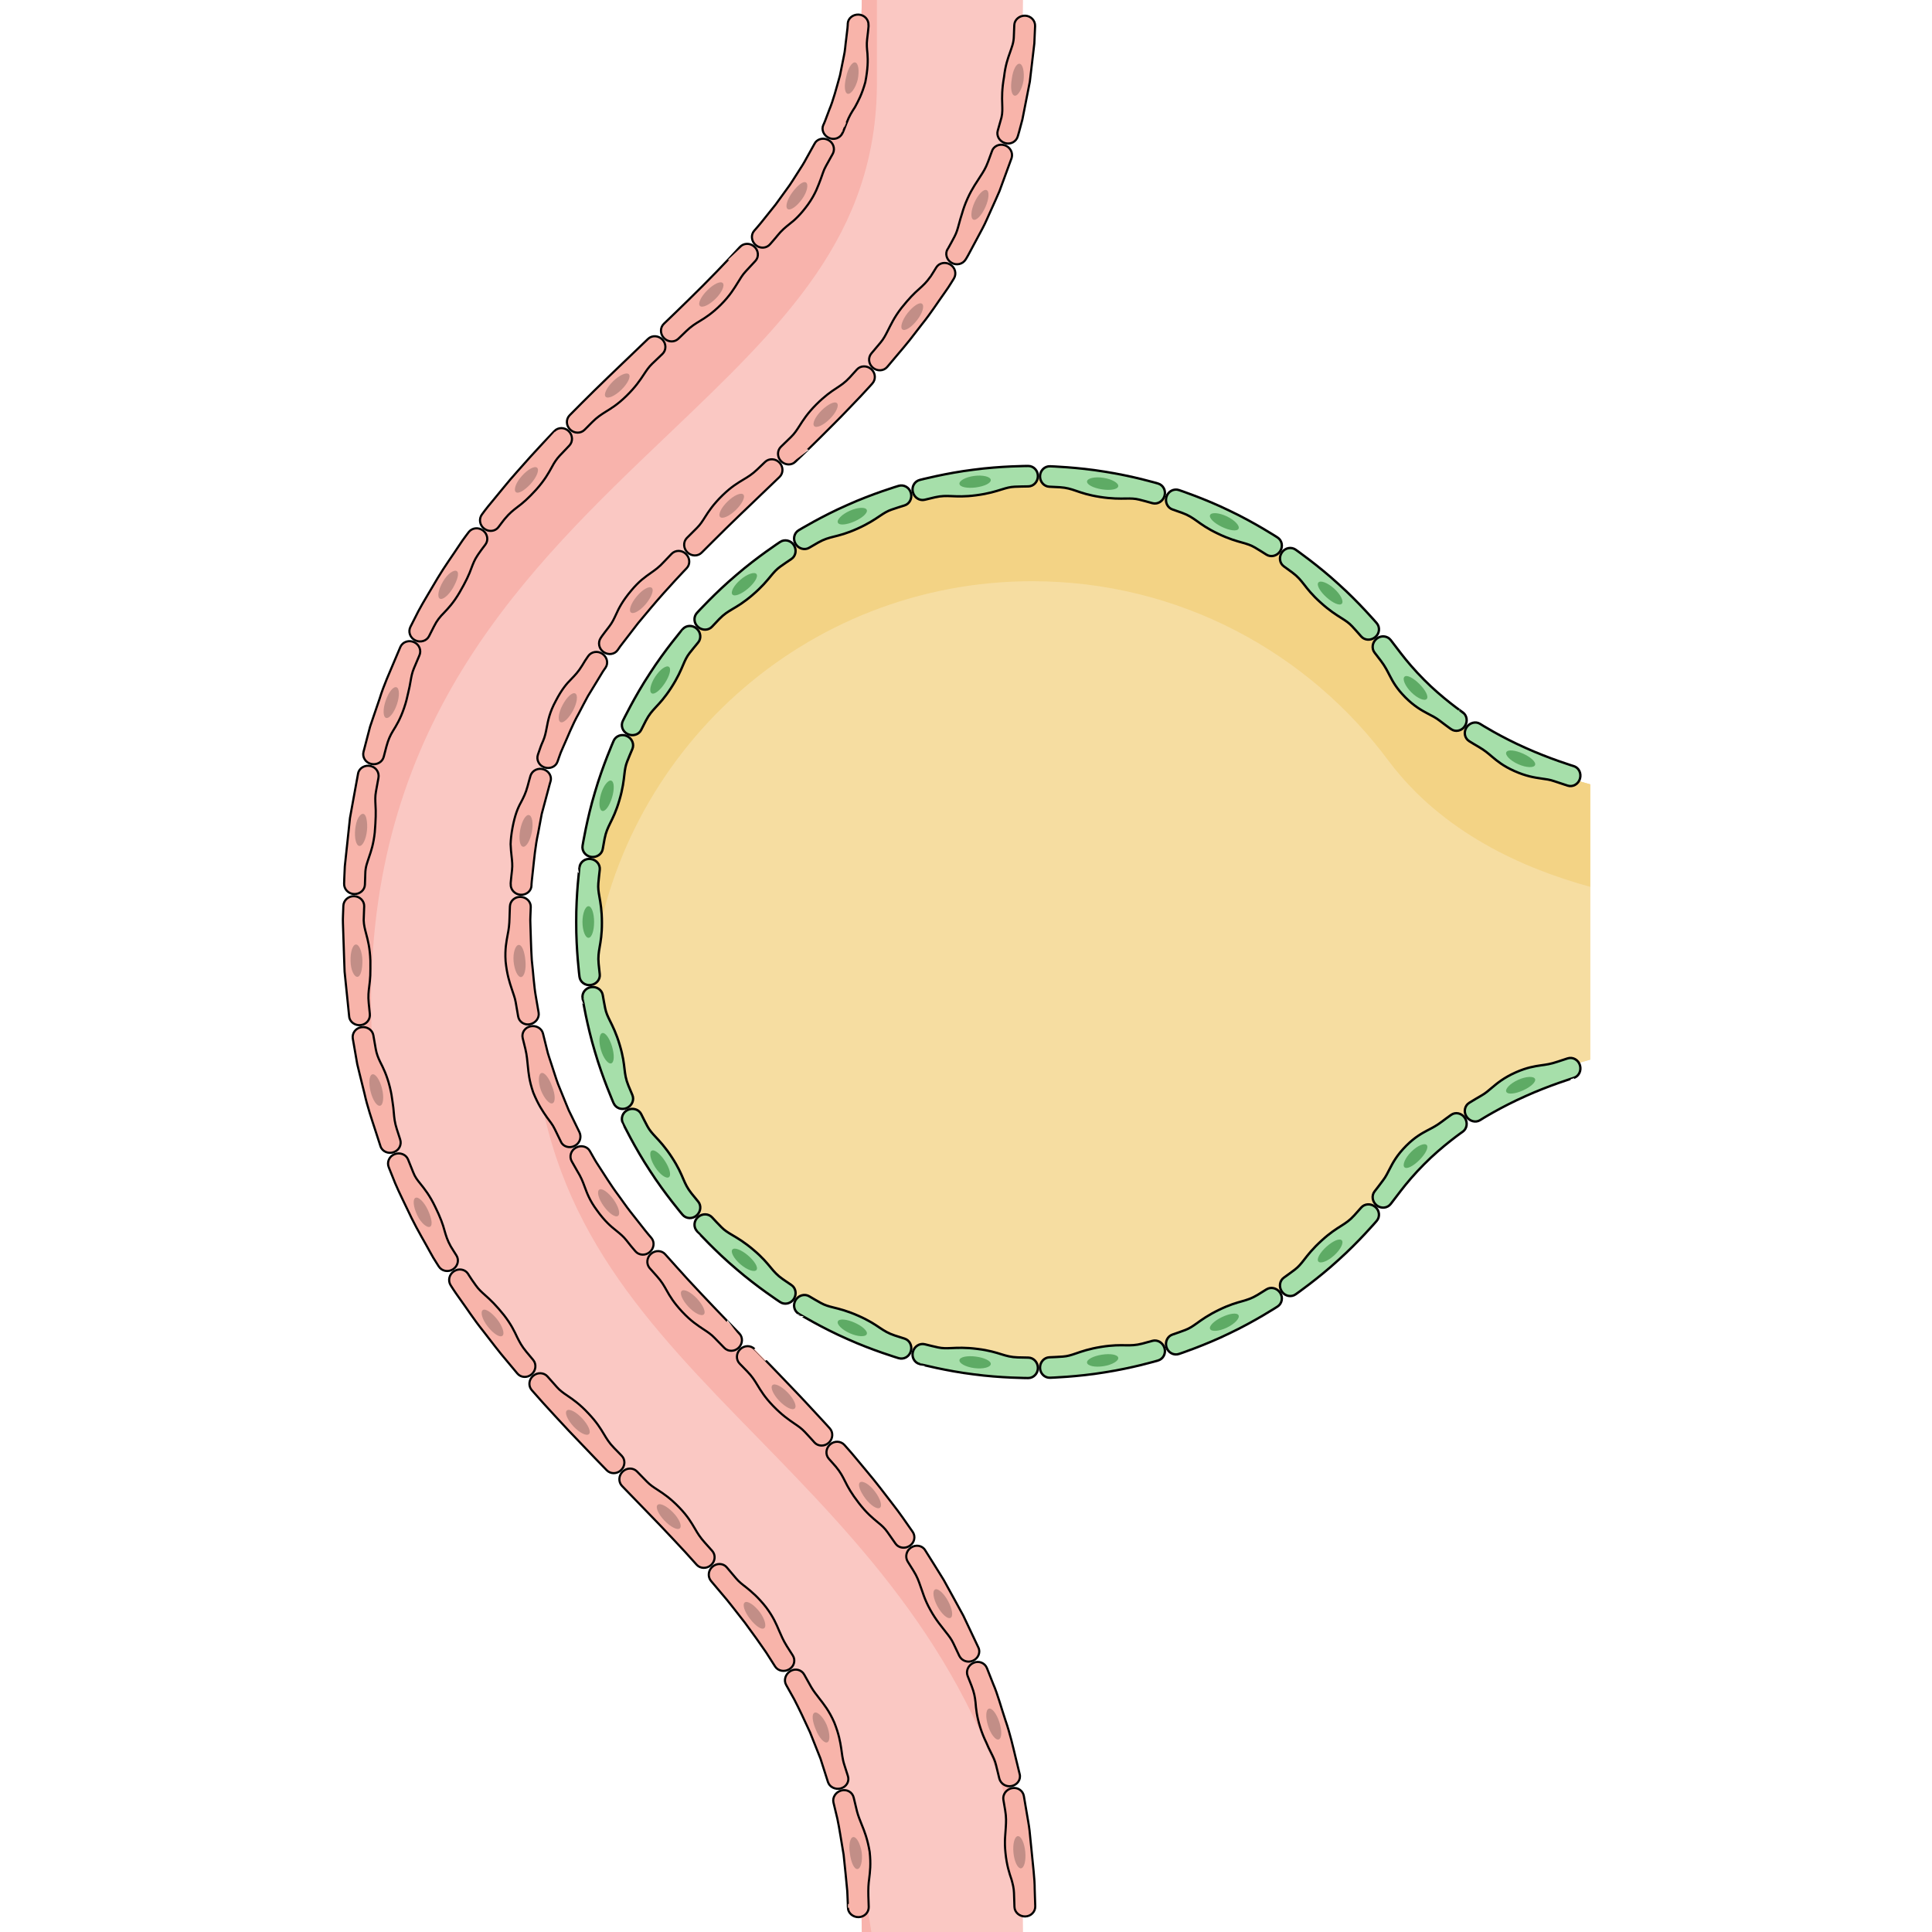 <?xml version="1.0" encoding="utf-8"?>
<!-- Created by: Science Figures, www.sciencefigures.org, Generator: Science Figures Editor -->
<!DOCTYPE svg PUBLIC "-//W3C//DTD SVG 1.1//EN" "http://www.w3.org/Graphics/SVG/1.1/DTD/svg11.dtd">
<svg version="1.1" id="Layer_1" xmlns="http://www.w3.org/2000/svg" xmlns:xlink="http://www.w3.org/1999/xlink" 
	 width="800px" height="800px" viewBox="0 0 214.277 331.616" enable-background="new 0 0 214.277 331.616"
	 xml:space="preserve">
<g>
	<path fill="#F6DDA1" d="M214.277,134.632c-11.6-3.163-25.35-9.351-34.502-21.486c-0.003,0-0.004,0.002-0.006,0.002
		c-13.854-18.781-36.128-30.968-61.255-30.968c-42.015,0-76.076,34.061-76.076,76.075c0,42.018,34.062,76.078,76.076,76.078
		c25.127,0,47.401-12.189,61.255-30.968c0.002,0,0.003,0,0.006,0c9.152-12.133,22.902-18.321,34.502-21.483V134.632z"/>
	<g>
		<path fill="#F6DDA1" d="M214.277,134.632c-11.6-3.163-25.35-9.351-34.502-21.486c-0.003,0-0.004,0.002-0.006,0.002
			c-13.854-18.781-36.128-30.968-61.255-30.968c-42.015,0-76.076,34.061-76.076,76.075c0,42.018,34.062,76.078,76.076,76.078
			c25.127,0,47.401-12.189,61.255-30.968c0.002,0,0.003,0,0.006,0c9.152-12.133,22.902-18.321,34.502-21.483V134.632z"/>
		<path fill="#F3D385" d="M179.775,113.146c-0.003,0-0.004,0.002-0.006,0.002c-13.854-18.781-36.128-30.968-61.255-30.968
			c-42.015,0-76.076,34.061-76.076,76.075c0,2.976,0.189,5.905,0.521,8.792c4.361-37.871,36.516-67.284,75.555-67.284
			c25.127,0,47.401,12.187,61.255,30.968c0.002,0,0.003-0.002,0.006-0.002c9.152,12.135,22.902,18.323,34.502,21.486v-17.583
			C202.678,131.469,188.928,125.282,179.775,113.146z"/>
		<g>
			<g>
				<path fill="#A6DFAA" stroke="#000000" stroke-width="0.404" stroke-miterlimit="10" d="M193.513,127.22
					c0,0,0.397,0.245,0.796,0.489c0.403,0.236,0.805,0.473,0.805,0.473c1.053,0.611,1.654,1.133,2.361,1.737
					c0.865,0.724,1.861,1.557,3.78,2.42c2.025,0.905,3.458,1.118,4.592,1.284c0.844,0.116,1.505,0.2,2.29,0.474l2.279,0.756
					c0.889,0.279,1.831-0.259,2.104-1.191c0.271-0.927-0.197-1.887-1.043-2.153c0,0-4.267-1.311-8.306-3.145
					c-2.027-0.896-3.99-1.915-5.433-2.725c-1.445-0.809-2.373-1.4-2.373-1.4c-0.745-0.461-1.77-0.202-2.311,0.607
					C192.519,125.649,192.717,126.727,193.513,127.22z"/>
				<path fill="#5EAB65" d="M199.879,129.109c0.247-0.493,1.511-0.36,2.853,0.237c1.34,0.602,2.284,1.457,2.08,1.969
					c-0.203,0.512-1.511,0.474-2.894-0.147C200.532,130.551,199.632,129.601,199.879,129.109z"/>
			</g>
			<g>
				<path fill="#A6DFAA" stroke="#000000" stroke-width="0.404" stroke-miterlimit="10" d="M177.274,112.024l1.098,1.429
					c0.71,0.94,1.079,1.703,1.504,2.524c0.521,1.014,1.145,2.171,2.642,3.691c1.586,1.596,2.885,2.287,3.903,2.832
					c0.764,0.394,1.364,0.694,2.026,1.206c0,0,0.483,0.365,0.965,0.73c0.482,0.367,0.98,0.71,0.98,0.71
					c0.761,0.55,1.835,0.304,2.366-0.499c0.538-0.813,0.371-1.85-0.336-2.362c0.001,0-3.624-2.515-6.69-5.638
					c-1.539-1.544-2.964-3.214-3.944-4.5c-1.054-1.377-1.757-2.295-1.757-2.295c-0.583-0.741-1.678-0.828-2.422-0.209
					C176.863,110.263,176.723,111.321,177.274,112.024z"/>
				<path fill="#5EAB65" d="M182.412,116.147c0.413-0.363,1.529,0.229,2.559,1.259c1.028,1.032,1.614,2.152,1.248,2.566
					c-0.364,0.411-1.584-0.077-2.662-1.158C182.478,117.735,181.996,116.51,182.412,116.147z"/>
			</g>
			<g>
				<path fill="#A6DFAA" stroke="#000000" stroke-width="0.404" stroke-miterlimit="10" d="M161.701,97.216l1.454,1.058
					c0.94,0.7,1.423,1.308,1.973,2.004c0.664,0.858,1.402,1.822,2.876,3.144c1.545,1.404,2.704,2.12,3.642,2.709
					c0.689,0.438,1.232,0.793,1.78,1.384c0,0,0.39,0.43,0.782,0.86c0.384,0.437,0.769,0.873,0.769,0.873
					c0.59,0.672,1.653,0.735,2.404,0.116c0.743-0.614,0.867-1.708,0.244-2.417c0,0-3.063-3.575-6.57-6.712
					c-3.464-3.183-7.325-5.88-7.325-5.88c-0.769-0.548-1.843-0.319-2.381,0.483C160.807,95.644,160.973,96.697,161.701,97.216z"/>
				<path fill="#5EAB65" d="M167.621,99.987c0.352-0.423,1.585,0.023,2.712,1.044c1.128,1.021,1.692,2.206,1.306,2.597
					c-0.388,0.394-1.553-0.129-2.646-1.118C167.9,101.52,167.268,100.411,167.621,99.987z"/>
			</g>
			<g>
				<path fill="#A6DFAA" stroke="#000000" stroke-width="0.404" stroke-miterlimit="10" d="M142.568,87.44l1.695,0.599
					c1.101,0.403,1.735,0.848,2.462,1.359c0.88,0.633,1.862,1.347,3.649,2.197c1.88,0.906,3.193,1.265,4.26,1.563
					c0.785,0.226,1.407,0.413,2.099,0.823c0,0,0.496,0.302,0.993,0.604c0.492,0.31,0.984,0.619,0.984,0.619
					c0.756,0.479,1.793,0.238,2.337-0.568c0.541-0.8,0.35-1.883-0.447-2.389c0,0-3.951-2.563-8.205-4.575
					c-4.228-2.07-8.699-3.553-8.699-3.553c-0.894-0.304-1.856,0.219-2.145,1.143C141.264,86.188,141.722,87.152,142.568,87.44z"/>
				<path fill="#5EAB65" d="M149.031,88.409c0.218-0.505,1.526-0.428,2.896,0.231c1.373,0.658,2.249,1.635,1.99,2.12
					c-0.261,0.488-1.524,0.316-2.854-0.321C149.735,89.8,148.814,88.916,149.031,88.409z"/>
			</g>
			<g>
				<path fill="#A6DFAA" stroke="#000000" stroke-width="0.404" stroke-miterlimit="10" d="M121.439,83.542l1.796,0.089
					c1.17,0.078,1.906,0.312,2.747,0.602c1.025,0.354,2.171,0.753,4.127,1.06c2.062,0.329,3.422,0.297,4.529,0.279
					c0.816-0.012,1.466-0.009,2.245,0.188c0,0,0.563,0.147,1.125,0.293c0.56,0.156,1.12,0.312,1.12,0.312
					c0.86,0.244,1.787-0.286,2.078-1.213c0.289-0.92-0.204-1.902-1.112-2.16c0,0-1.127-0.335-2.839-0.757
					c-1.712-0.419-4.012-0.916-6.334-1.279c-4.643-0.771-9.349-0.919-9.349-0.919c-0.942-0.041-1.718,0.741-1.729,1.706
					C119.831,82.715,120.547,83.503,121.439,83.542z"/>
				<path fill="#5EAB65" d="M127.911,82.624c0.063-0.544,1.34-0.845,2.842-0.605c1.502,0.237,2.622,0.92,2.513,1.458
					c-0.109,0.542-1.371,0.742-2.828,0.512C128.983,83.756,127.847,83.173,127.911,82.624z"/>
			</g>
			<g>
				<path fill="#A6DFAA" stroke="#000000" stroke-width="0.404" stroke-miterlimit="10" d="M100.066,85.778l1.747-0.421
					c1.144-0.261,1.918-0.234,2.805-0.2c1.084,0.048,2.296,0.114,4.259-0.146c2.07-0.266,3.367-0.681,4.425-1.011
					c0.78-0.242,1.403-0.421,2.206-0.456c0,0,0.583-0.019,1.164-0.037c0.581-0.01,1.163-0.019,1.163-0.019
					c0.893-0.011,1.632-0.779,1.647-1.751c0.016-0.965-0.736-1.768-1.68-1.756c0,0-4.705,0.011-9.37,0.639
					c-4.671,0.572-9.229,1.758-9.229,1.758c-0.915,0.232-1.439,1.194-1.176,2.128C98.289,85.437,99.199,85.998,100.066,85.778z"/>
				<path fill="#5EAB65" d="M106.015,83.069c-0.095-0.541,1.047-1.189,2.554-1.383c1.509-0.197,2.778,0.146,2.825,0.692
					c0.047,0.552-1.106,1.096-2.568,1.288C107.362,83.853,106.108,83.615,106.015,83.069z"/>
			</g>
			<g>
				<path fill="#A6DFAA" stroke="#000000" stroke-width="0.404" stroke-miterlimit="10" d="M80.226,94.02l1.555-0.903
					c1.022-0.574,1.769-0.778,2.631-0.994c1.052-0.261,2.23-0.55,4.037-1.359c1.906-0.85,3.031-1.613,3.949-2.232
					c0.68-0.456,1.226-0.804,1.987-1.066c0,0,0.55-0.183,1.102-0.367c0.555-0.174,1.109-0.348,1.109-0.348
					c0.854-0.263,1.342-1.214,1.083-2.148c-0.261-0.933-1.207-1.484-2.11-1.207c0,0-4.514,1.348-8.802,3.289
					c-4.314,1.88-8.341,4.325-8.341,4.325c-0.811,0.482-1.036,1.555-0.52,2.374C78.425,94.201,79.457,94.478,80.226,94.02z"/>
				<path fill="#5EAB65" d="M85.15,89.723c-0.244-0.494,0.664-1.439,2.053-2.057c1.391-0.618,2.701-0.657,2.903-0.145
					c0.202,0.513-0.746,1.369-2.093,1.968C86.667,90.089,85.396,90.217,85.15,89.723z"/>
			</g>
			<g>
				<path fill="#A6DFAA" stroke="#000000" stroke-width="0.404" stroke-miterlimit="10" d="M63.546,107.569l1.235-1.307
					c0.818-0.841,1.477-1.247,2.24-1.699c0.936-0.549,1.983-1.162,3.487-2.451c1.586-1.356,2.447-2.41,3.151-3.265
					c0.521-0.63,0.946-1.121,1.601-1.589c0,0,0.477-0.333,0.952-0.666c0.482-0.325,0.964-0.651,0.964-0.651
					c0.744-0.495,0.938-1.547,0.424-2.367c-0.515-0.821-1.581-1.078-2.366-0.555c0,0-3.938,2.582-7.497,5.659
					c-3.602,3.028-6.77,6.512-6.77,6.512c-0.642,0.692-0.555,1.785,0.174,2.423C61.87,108.252,62.939,108.225,63.546,107.569z"/>
				<path fill="#5EAB65" d="M67.051,102.052c-0.375-0.404,0.227-1.567,1.384-2.554c1.155-0.989,2.403-1.397,2.741-0.965
					c0.341,0.435-0.325,1.524-1.446,2.483C68.607,101.973,67.426,102.456,67.051,102.052z"/>
			</g>
			<g>
				<path fill="#A6DFAA" stroke="#000000" stroke-width="0.404" stroke-miterlimit="10" d="M51.386,125.286l0.814-1.604
					c0.545-1.038,1.062-1.614,1.666-2.265c0.741-0.792,1.572-1.676,2.649-3.336c1.139-1.75,1.665-3.004,2.1-4.023
					c0.321-0.752,0.59-1.342,1.084-1.977c0,0,0.364-0.454,0.728-0.908c0.37-0.449,0.738-0.897,0.738-0.897
					c0.573-0.687,0.465-1.75-0.262-2.391c-0.728-0.641-1.822-0.586-2.427,0.137c0,0.001-3.048,3.59-5.59,7.549
					c-2.598,3.924-4.648,8.165-4.648,8.165c-0.418,0.846-0.023,1.869,0.855,2.275C49.975,126.417,50.99,126.087,51.386,125.286z"/>
				<path fill="#5EAB65" d="M53.183,119.001c-0.475-0.281-0.226-1.568,0.604-2.842c0.83-1.275,1.91-2.02,2.357-1.7
					c0.449,0.32,0.12,1.553-0.685,2.79C54.653,118.484,53.656,119.283,53.183,119.001z"/>
			</g>
			<g>
				<path fill="#A6DFAA" stroke="#000000" stroke-width="0.404" stroke-miterlimit="10" d="M44.787,145.73l0.319-1.769
					c0.223-1.152,0.561-1.85,0.951-2.647c0.479-0.971,1.029-2.054,1.584-3.954c0.595-2,0.737-3.354,0.863-4.454
					c0.095-0.811,0.183-1.455,0.478-2.203c0,0,0.22-0.538,0.438-1.077c0.228-0.535,0.454-1.07,0.454-1.07
					c0.354-0.82-0.055-1.809-0.932-2.217c-0.881-0.408-1.913-0.044-2.288,0.822c0,0-1.898,4.311-3.209,8.832
					c-1.364,4.505-2.118,9.154-2.118,9.154c-0.157,0.93,0.512,1.798,1.471,1.935C43.757,147.219,44.638,146.612,44.787,145.73z"/>
				<path fill="#5EAB65" d="M44.71,139.195c-0.532-0.133-0.665-1.438-0.232-2.896c0.429-1.46,1.255-2.481,1.772-2.303
					c0.524,0.179,0.557,1.455,0.142,2.869C45.971,138.279,45.247,139.33,44.71,139.195z"/>
			</g>
			<g>
				<path fill="#A6DFAA" stroke="#000000" stroke-width="0.404" stroke-miterlimit="10" d="M44.273,167.217l-0.191-1.789
					c-0.109-1.168,0.012-1.932,0.164-2.808c0.188-1.067,0.408-2.263,0.399-4.243c0.002-2.089-0.247-3.429-0.439-4.518
					c-0.142-0.806-0.24-1.447-0.173-2.249c0,0,0.055-0.579,0.111-1.157c0.064-0.578,0.129-1.156,0.129-1.156
					c0.106-0.888-0.568-1.718-1.527-1.857c-0.959-0.14-1.845,0.504-1.956,1.441c0.001,0-0.585,4.673-0.557,9.375
					c-0.028,4.703,0.558,9.376,0.558,9.376c0.11,0.937,0.996,1.58,1.955,1.441C43.705,168.935,44.38,168.104,44.273,167.217z"/>
				<path fill="#5EAB65" d="M42.355,160.968c-0.549,0.023-1.047-1.19-1.047-2.711c0-1.52,0.498-2.734,1.047-2.711
					c0.552,0.023,0.948,1.236,0.949,2.711C43.304,159.732,42.907,160.946,42.355,160.968z"/>
			</g>
			<g>
				<path fill="#A6DFAA" stroke="#000000" stroke-width="0.404" stroke-miterlimit="10" d="M49.874,187.958l-0.696-1.657
					c-0.439-1.087-0.538-1.855-0.644-2.737c-0.124-1.076-0.254-2.284-0.825-4.179c-0.59-2.003-1.21-3.215-1.701-4.207
					c-0.359-0.731-0.639-1.318-0.799-2.106c0,0-0.109-0.571-0.219-1.143c-0.102-0.572-0.203-1.144-0.203-1.144
					c-0.149-0.882-1.03-1.489-1.989-1.353c-0.959,0.136-1.628,1.004-1.471,1.935c0.001,0,0.754,4.649,2.118,9.154
					c1.311,4.521,3.209,8.831,3.209,8.833c0.375,0.865,1.407,1.229,2.288,0.821C49.819,189.767,50.229,188.778,49.874,187.958z"/>
				<path fill="#5EAB65" d="M46.25,182.519c-0.518,0.177-1.344-0.844-1.772-2.302c-0.433-1.46-0.3-2.765,0.233-2.897
					c0.536-0.136,1.26,0.916,1.681,2.33C46.807,181.064,46.774,182.339,46.25,182.519z"/>
			</g>
			<g>
				<path fill="#A6DFAA" stroke="#000000" stroke-width="0.404" stroke-miterlimit="10" d="M61.165,206.24l-1.137-1.393
					c-0.731-0.919-1.047-1.625-1.398-2.44c-0.426-0.998-0.896-2.117-1.983-3.771c-1.14-1.749-2.076-2.737-2.832-3.545
					c-0.557-0.599-0.991-1.081-1.37-1.791c0,0-0.268-0.516-0.538-1.03c-0.261-0.521-0.521-1.04-0.521-1.04
					c-0.396-0.802-1.411-1.132-2.292-0.727c-0.879,0.405-1.273,1.431-0.855,2.276c0-0.001,2.051,4.24,4.648,8.164
					c2.542,3.959,5.59,7.549,5.59,7.549c0.604,0.724,1.699,0.778,2.426,0.138C61.628,207.989,61.738,206.924,61.165,206.24z"/>
				<path fill="#5EAB65" d="M56.144,202.056c-0.447,0.318-1.527-0.425-2.357-1.7c-0.829-1.274-1.078-2.562-0.604-2.844
					c0.474-0.28,1.471,0.519,2.277,1.754C56.264,200.501,56.593,201.736,56.144,202.056z"/>
			</g>
			<g>
				<path fill="#A6DFAA" stroke="#000000" stroke-width="0.404" stroke-miterlimit="10" d="M77.177,220.573l-1.486-1.013
					c-0.96-0.673-1.463-1.262-2.03-1.945c-0.691-0.836-1.459-1.777-2.971-3.057c-1.588-1.354-2.766-2.036-3.72-2.598
					c-0.704-0.416-1.257-0.757-1.821-1.33c0,0-0.404-0.417-0.809-0.836c-0.396-0.424-0.794-0.85-0.794-0.85
					c-0.606-0.655-1.676-0.683-2.404-0.044c-0.729,0.638-0.815,1.731-0.175,2.424c0.001,0,3.169,3.483,6.77,6.512
					c3.56,3.076,7.498,5.658,7.498,5.658c0.785,0.523,1.85,0.266,2.366-0.556C78.115,222.121,77.921,221.069,77.177,220.573z"/>
				<path fill="#5EAB65" d="M71.176,217.982c-0.338,0.433-1.586,0.024-2.741-0.964c-1.157-0.987-1.759-2.151-1.384-2.555
					s1.557,0.079,2.681,1.037C70.851,216.458,71.517,217.547,71.176,217.982z"/>
			</g>
			<g>
				<path fill="#A6DFAA" stroke="#000000" stroke-width="0.404" stroke-miterlimit="10" d="M96.596,229.766l-1.713-0.548
					c-1.111-0.372-1.763-0.791-2.501-1.284c-0.899-0.605-1.903-1.286-3.715-2.084c-1.908-0.847-3.23-1.168-4.305-1.435
					c-0.792-0.199-1.419-0.369-2.122-0.759c0,0-0.507-0.286-1.014-0.571c-0.5-0.295-1.001-0.59-1.001-0.59
					c-0.769-0.458-1.802-0.182-2.319,0.638c-0.518,0.818-0.291,1.892,0.52,2.375c0-0.002,4.025,2.443,8.34,4.323
					c4.289,1.941,8.803,3.289,8.803,3.289c0.903,0.277,1.85-0.273,2.108-1.207C97.938,230.98,97.449,230.029,96.596,229.766z"/>
				<path fill="#5EAB65" d="M90.105,228.993c-0.201,0.513-1.513,0.474-2.902-0.144c-1.389-0.618-2.299-1.563-2.053-2.057
					c0.244-0.494,1.516-0.366,2.863,0.232C89.36,227.624,90.309,228.481,90.105,228.993z"/>
			</g>
			<g>
				<path fill="#A6DFAA" stroke="#000000" stroke-width="0.404" stroke-miterlimit="10" d="M117.835,233.027l-1.799-0.038
					c-1.173-0.04-1.915-0.256-2.765-0.518c-1.035-0.322-2.193-0.692-4.157-0.935c-2.07-0.271-3.43-0.192-4.536-0.144
					c-0.814,0.035-1.465,0.053-2.251-0.119c0,0-0.566-0.13-1.133-0.26c-0.563-0.139-1.129-0.277-1.129-0.277
					c-0.866-0.219-1.777,0.342-2.038,1.273c-0.264,0.934,0.261,1.896,1.175,2.128c0.001-0.001,4.559,1.186,9.23,1.758
					c4.663,0.629,9.369,0.639,9.369,0.639c0.943,0.012,1.695-0.792,1.681-1.756C119.466,233.807,118.728,233.037,117.835,233.027z"
					/>
				<path fill="#5EAB65" d="M111.393,234.137c-0.047,0.546-1.315,0.888-2.822,0.691c-1.509-0.193-2.65-0.842-2.556-1.383
					c0.093-0.546,1.347-0.783,2.811-0.597C110.287,233.041,111.44,233.585,111.393,234.137z"/>
			</g>
			<g>
				<path fill="#A6DFAA" stroke="#000000" stroke-width="0.404" stroke-miterlimit="10" d="M139.128,230.15l-1.733,0.475
					c-1.136,0.292-1.909,0.297-2.798,0.285c-1.083-0.019-2.298-0.043-4.251,0.274c-2.061,0.329-3.345,0.782-4.392,1.144
					c-0.773,0.266-1.391,0.465-2.192,0.521c0,0-0.581,0.035-1.161,0.071c-0.581,0.027-1.162,0.053-1.162,0.053
					c-0.894,0.04-1.608,0.829-1.595,1.802c0.012,0.965,0.787,1.746,1.729,1.705c0,0,4.705-0.149,9.349-0.92
					c2.321-0.362,4.622-0.859,6.333-1.279c1.713-0.422,2.839-0.756,2.839-0.756c0.909-0.258,1.402-1.24,1.112-2.161
					C140.914,230.436,139.988,229.907,139.128,230.15z"/>
				<path fill="#5EAB65" d="M133.265,233.039c0.11,0.538-1.011,1.221-2.512,1.458c-1.502,0.24-2.779-0.061-2.843-0.605
					c-0.064-0.549,1.073-1.131,2.528-1.365C131.895,232.295,133.155,232.497,133.265,233.039z"/>
			</g>
			<g>
				<path fill="#A6DFAA" stroke="#000000" stroke-width="0.404" stroke-miterlimit="10" d="M158.71,221.311l-1.526,0.95
					c-1.002,0.608-1.747,0.826-2.599,1.074c-1.045,0.292-2.215,0.614-3.994,1.48c-1.882,0.904-2.982,1.705-3.88,2.353
					c-0.667,0.472-1.201,0.841-1.953,1.125c0,0-0.547,0.2-1.092,0.399c-0.549,0.19-1.098,0.382-1.098,0.382
					c-0.847,0.288-1.306,1.253-1.018,2.179c0.288,0.925,1.252,1.447,2.146,1.144c0,0,4.472-1.484,8.698-3.554
					c4.255-2.013,8.205-4.576,8.205-4.576c0.797-0.505,0.989-1.588,0.448-2.388C160.503,221.074,159.466,220.833,158.71,221.311z"/>
				<path fill="#5EAB65" d="M153.917,225.754c0.26,0.484-0.616,1.462-1.989,2.12c-1.37,0.659-2.68,0.736-2.897,0.231
					c-0.219-0.508,0.704-1.392,2.033-2.03C152.394,225.438,153.657,225.267,153.917,225.754z"/>
			</g>
			<g>
				<path fill="#A6DFAA" stroke="#000000" stroke-width="0.404" stroke-miterlimit="10" d="M174.977,207.267l-1.196,1.344
					c-0.788,0.868-1.44,1.287-2.188,1.766c-0.919,0.577-1.951,1.219-3.412,2.555c-1.547,1.401-2.375,2.481-3.053,3.357
					c-0.504,0.643-0.911,1.149-1.551,1.636c0,0-0.468,0.347-0.934,0.693c-0.472,0.341-0.944,0.681-0.944,0.681
					c-0.728,0.519-0.893,1.572-0.353,2.379c0.538,0.802,1.614,1.03,2.383,0.483c0,0,3.86-2.698,7.325-5.881
					c3.506-3.137,6.57-6.712,6.57-6.712c0.621-0.71,0.498-1.803-0.246-2.417C176.629,206.532,175.566,206.595,174.977,207.267z"/>
				<path fill="#5EAB65" d="M171.637,212.886c0.386,0.392-0.177,1.577-1.304,2.597c-1.128,1.021-2.362,1.468-2.713,1.045
					c-0.354-0.425,0.279-1.534,1.372-2.524C170.086,213.015,171.249,212.493,171.637,212.886z"/>
			</g>
			<g>
				<path fill="#A6DFAA" stroke="#000000" stroke-width="0.404" stroke-miterlimit="10" d="M190.393,191.369
					c0,0-0.38,0.272-0.76,0.547c-0.374,0.279-0.749,0.559-0.749,0.559c-0.971,0.74-1.686,1.1-2.516,1.53
					c-0.998,0.538-2.159,1.153-3.67,2.657c-1.586,1.596-2.284,2.896-2.812,3.93c-0.396,0.76-0.683,1.384-1.197,2.046
					c0,0-0.351,0.467-0.703,0.935c-0.354,0.46-0.712,0.919-0.712,0.919c-0.552,0.703-0.412,1.762,0.334,2.381
					c0.745,0.618,1.839,0.532,2.423-0.209c0,0,0.703-0.918,1.756-2.295c0.98-1.285,2.406-2.956,3.945-4.5
					c3.066-3.123,6.691-5.638,6.691-5.638c0.707-0.513,0.873-1.549,0.335-2.363C192.228,191.064,191.153,190.819,190.393,191.369z"
					/>
				<path fill="#5EAB65" d="M186.219,196.542c0.366,0.413-0.22,1.534-1.248,2.565c-1.029,1.029-2.146,1.623-2.559,1.26
					c-0.416-0.363,0.065-1.588,1.146-2.668C184.635,196.619,185.854,196.131,186.219,196.542z"/>
			</g>
			<g>
				<path fill="#A6DFAA" stroke="#000000" stroke-width="0.404" stroke-miterlimit="10" d="M210.416,181.663l-1.764,0.579
					c-1.146,0.39-1.933,0.495-2.852,0.622c-1.112,0.166-2.39,0.357-4.313,1.208c-2.026,0.905-3.143,1.837-4.022,2.577
					c-0.65,0.555-1.152,0.997-1.878,1.41c0,0-0.521,0.304-1.042,0.608c-0.516,0.313-1.032,0.627-1.032,0.627
					c-0.796,0.494-0.994,1.571-0.458,2.374c0.541,0.81,1.565,1.068,2.311,0.607c0,0,0.928-0.592,2.373-1.4
					c1.442-0.81,3.406-1.828,5.433-2.725c4.039-1.833,8.306-3.144,8.306-3.145c0.846-0.266,1.314-1.225,1.043-2.152
					C212.247,181.921,211.305,181.382,210.416,181.663z"/>
				<path fill="#5EAB65" d="M204.812,185.2c0.204,0.513-0.74,1.367-2.078,1.969c-1.342,0.598-2.606,0.73-2.854,0.238
					c-0.247-0.492,0.653-1.443,2.04-2.06C203.301,184.725,204.608,184.688,204.812,185.2z"/>
			</g>
		</g>
	</g>
	<path fill="#FAC8C3" d="M116.92,331.616H89.246c0-37.623-18.513-56.59-39.948-78.55c-21.972-22.508-46.873-48.021-46.873-95.098
		c0-48.859,26.977-74.595,50.776-97.302C73.341,41.454,89.246,26.277,89.246,0h27.674c0,38.896-23.905,61.703-44.995,81.823
		c-21.511,20.522-41.827,39.906-41.827,76.145c0,35.063,17.904,53.405,38.637,74.645C91.32,255.751,116.92,281.979,116.92,331.616z"
		/>
	<g>
		<path fill="#F8B3AC" d="M68.734,232.613c-15.637-16.02-29.66-30.395-35.611-51.536c2.8,29.36,19.331,46.307,38.214,65.652
			c17.505,17.933,36.811,37.729,44.615,68.832C111.116,276.063,88.75,253.118,68.734,232.613z"/>
		<path fill="#F8B3AC" d="M88.718,321.046c0.343,3.358,0.528,6.871,0.528,10.569h1.64C90.362,327.905,89.635,324.389,88.718,321.046
			z"/>
		<path fill="#F8B3AC" d="M5.027,172.084c0-48.859,26.977-74.595,50.776-97.302c20.14-19.213,36.045-34.389,36.045-60.667V0h-2.603
			c0,26.277-15.905,41.454-36.045,60.667c-23.8,22.707-50.776,48.443-50.776,97.302c0,10.567,1.263,20.04,3.457,28.645
			C5.335,182.001,5.027,177.176,5.027,172.084z"/>
	</g>
	<g>
		<g>
			<path fill="#F8B4AA" stroke="#000000" stroke-width="0.368" stroke-miterlimit="10" d="M85.938,22.85
				c0.036,0.016,0.715-1.78,0.716-1.78c0.443-1.171,0.893-1.859,1.418-2.67c0.55-1.015,1.201-2.184,1.782-4.285
				c0.443-2.255,0.465-3.74,0.368-4.924c-0.087-0.88-0.157-1.566-0.057-2.418c0,0,0.301-2.462,0.243-2.466
				c0.038-0.959-0.731-1.768-1.719-1.803s-1.814,0.663-1.847,1.559c0,0,0.007,0.284-0.047,0.772
				c-0.058,0.488-0.142,1.186-0.24,2.023c-0.126,0.832-0.154,1.824-0.395,2.849c-0.208,1.031-0.431,2.13-0.651,3.229
				c-0.604,2.156-1.168,4.33-1.828,5.882c-0.296,0.787-0.543,1.443-0.717,1.902c-0.169,0.46-0.308,0.708-0.308,0.708
				c-0.38,0.809,0.036,1.809,0.928,2.233C84.477,24.085,85.531,23.722,85.938,22.85z"/>
			<path fill="#C28E87" d="M86.817,16.093c-0.545-0.167-0.616-1.457-0.24-2.901c0.295-1.464,0.983-2.572,1.535-2.474
				c0.554,0.097,0.752,1.418,0.442,2.95C88.162,15.178,87.345,16.255,86.817,16.093z"/>
		</g>
		<g>
			<path fill="#F8B4AA" stroke="#000000" stroke-width="0.368" stroke-miterlimit="10" d="M73.496,41.936
				c0,0,0.31-0.357,0.62-0.714c0.315-0.353,0.609-0.726,0.609-0.726c0.774-0.966,1.409-1.473,2.148-2.066
				c0.92-0.703,1.876-1.595,3.143-3.33c1.321-1.841,1.77-3.285,2.191-4.371c0.313-0.807,0.467-1.497,0.896-2.236l1.202-2.163
				c0.415-0.868,0.017-1.918-0.875-2.337c-0.896-0.421-1.922-0.103-2.306,0.705c0,0-0.549,0.986-1.372,2.465
				c-0.391,0.75-0.914,1.59-1.501,2.478c-0.593,0.883-1.146,1.871-1.841,2.776c-0.669,0.922-1.337,1.843-1.963,2.707
				c-0.67,0.837-1.297,1.618-1.832,2.288c-0.536,0.67-0.979,1.23-1.318,1.604c-0.329,0.379-0.519,0.596-0.519,0.596
				c-0.601,0.691-0.49,1.782,0.25,2.437C71.77,42.701,72.873,42.651,73.496,41.936z"/>
			<path fill="#C28E87" d="M76.516,35.869c-0.447-0.339-0.092-1.605,0.794-2.825c0.896-1.212,1.878-2.031,2.371-1.718
				c0.455,0.289,0.216,1.636-0.707,2.885C78.064,35.467,76.963,36.209,76.516,35.869z"/>
		</g>
		<g>
			<path fill="#F8B4AA" stroke="#000000" stroke-width="0.368" stroke-miterlimit="10" d="M57.757,58.149l1.352-1.305
				c0.88-0.851,1.568-1.269,2.367-1.753c0.968-0.593,2.06-1.282,3.558-2.761c1.572-1.571,2.319-2.826,2.929-3.811
				c0.453-0.727,0.789-1.324,1.365-1.942l1.661-1.792c0.65-0.685,0.536-1.814-0.198-2.461c-0.748-0.658-1.813-0.61-2.448,0.058
				c-0.001-0.001-3.108,3.404-6.398,6.683c-3.283,3.28-6.661,6.505-6.661,6.505c-0.676,0.645-0.67,1.747,0.013,2.459
				C55.977,58.743,57.08,58.797,57.757,58.149z"/>
			<path fill="#C28E87" d="M61.468,52.507c-0.394-0.4,0.168-1.595,1.251-2.667c1.082-1.075,2.257-1.653,2.664-1.259
				c0.397,0.388-0.136,1.612-1.226,2.696C63.065,52.356,61.861,52.908,61.468,52.507z"/>
		</g>
		<g>
			<path fill="#F8B4AA" stroke="#000000" stroke-width="0.368" stroke-miterlimit="10" d="M41.661,73.78l1.317-1.323
				c0.858-0.862,1.535-1.29,2.316-1.782c0.962-0.592,2.058-1.255,3.547-2.707c1.567-1.533,2.367-2.727,2.999-3.692
				c0.47-0.712,0.841-1.276,1.446-1.855l1.752-1.675c0.677-0.647,0.672-1.75-0.011-2.463c-0.683-0.712-1.783-0.767-2.459-0.122
				c0,0-3.382,3.246-6.764,6.491c-3.389,3.25-6.692,6.619-6.692,6.619c-0.666,0.668-0.632,1.768,0.08,2.46
				C39.898,74.417,41.005,74.439,41.661,73.78z"/>
			<path fill="#C28E87" d="M45.287,68.105c-0.393-0.4,0.181-1.593,1.28-2.664c1.1-1.074,2.313-1.605,2.702-1.199
				c0.388,0.403-0.193,1.591-1.287,2.66C46.887,67.967,45.679,68.506,45.287,68.105z"/>
		</g>
		<g>
			<path fill="#F8B4AA" stroke="#000000" stroke-width="0.368" stroke-miterlimit="10" d="M26.884,90.483
				c0,0,0.278-0.371,0.558-0.742c0.271-0.376,0.574-0.729,0.574-0.729c0.771-0.935,1.404-1.423,2.134-1.983
				c0.906-0.67,1.853-1.48,3.238-3.012c1.448-1.625,2.133-2.874,2.686-3.881c0.401-0.751,0.762-1.312,1.329-1.922l1.66-1.748
				c0.641-0.674,0.584-1.778-0.123-2.466c-0.707-0.688-1.81-0.69-2.461-0.004c0,0.001-3.281,3.396-6.394,6.973
				c-1.587,1.758-3.042,3.641-4.191,4.998c-1.152,1.356-1.839,2.331-1.839,2.331c-0.573,0.763-0.397,1.86,0.394,2.452
				C25.239,91.342,26.329,91.223,26.884,90.483z"/>
			<path fill="#C28E87" d="M29.871,84.465c-0.423-0.354-0.004-1.639,1.038-2.775c1.027-1.151,2.197-1.78,2.614-1.403
				c0.418,0.376-0.066,1.604-1.082,2.74C31.412,84.149,30.308,84.832,29.871,84.465z"/>
		</g>
		<g>
			<path fill="#F8B4AA" stroke="#000000" stroke-width="0.368" stroke-miterlimit="10" d="M14.97,109.2l0.837-1.651
				c0.533-1.083,1.055-1.681,1.705-2.34c0.771-0.813,1.641-1.726,2.681-3.489c1.087-1.864,1.674-3.13,2.053-4.213
				c0.301-0.788,0.539-1.414,1.001-2.102c0,0,0.322-0.507,0.683-0.986c0.361-0.48,0.721-0.959,0.721-0.959
				c0.556-0.739,0.366-1.82-0.423-2.413c-0.789-0.594-1.892-0.456-2.466,0.306c0,0-0.178,0.238-0.491,0.654
				c-0.321,0.408-0.737,1.025-1.233,1.769c-0.975,1.499-2.379,3.426-3.603,5.475c-1.199,2.063-2.463,4.09-3.302,5.673
				c-0.811,1.598-1.351,2.664-1.351,2.664c-0.434,0.854-0.063,1.896,0.824,2.325C13.495,110.339,14.554,110.021,14.97,109.2z"/>
			<path fill="#C28E87" d="M16.818,102.751c-0.485-0.281-0.241-1.592,0.546-2.926c0.759-1.354,1.915-2.097,2.362-1.803
				c0.493,0.323,0.108,1.547-0.633,2.873C18.323,102.202,17.304,103.033,16.818,102.751z"/>
		</g>
		<g>
			<path fill="#F8B4AA" stroke="#000000" stroke-width="0.368" stroke-miterlimit="10" d="M7.191,129.919l0.468-1.791
				c0.315-1.164,0.642-1.876,1.118-2.662c0.593-0.955,1.259-2.025,1.918-3.958c0.354-1.018,0.543-1.887,0.707-2.629
				c0.188-0.732,0.296-1.357,0.393-1.915c0.145-0.827,0.259-1.483,0.582-2.246l0.933-2.203c0.382-0.837,0.024-1.842-0.871-2.276
				c-0.881-0.428-1.976-0.096-2.374,0.776c0,0-0.467,1.101-1.167,2.752c-0.689,1.656-1.692,3.831-2.396,6.119
				c-0.387,1.132-0.773,2.264-1.136,3.325c-0.179,0.531-0.353,1.045-0.517,1.531c-0.131,0.497-0.254,0.967-0.367,1.4
				c-0.452,1.735-0.754,2.892-0.754,2.892c-0.242,0.928,0.342,1.863,1.303,2.089C5.992,131.349,6.959,130.81,7.191,129.919z"/>
			<path fill="#C28E87" d="M7.594,123.223c-0.534-0.17-0.563-1.5-0.062-2.969c0.502-1.469,1.327-2.495,1.878-2.279
				c0.495,0.194,0.528,1.526,0.038,2.96C8.96,122.369,8.129,123.394,7.594,123.223z"/>
		</g>
		<g>
			<path fill="#F8B4AA" stroke="#000000" stroke-width="0.368" stroke-miterlimit="10" d="M3.965,151.845l0.064-1.854
				c0.011-1.212,0.356-1.962,0.631-2.834c0.366-1.06,0.779-2.25,0.997-4.287c0.176-2.157,0.204-3.54,0.125-4.679
				c-0.041-0.839-0.071-1.506,0.077-2.321l0.429-2.355c0.168-0.906-0.375-1.803-1.351-2.034c-0.946-0.225-1.968,0.333-2.143,1.275
				c0,0-0.215,1.175-0.538,2.937c-0.16,0.881-0.349,1.909-0.548,3.011c-0.1,0.551-0.202,1.12-0.307,1.699
				c-0.063,0.583-0.126,1.177-0.19,1.77c-0.253,2.372-0.507,4.743-0.696,6.522c-0.095,1.784-0.12,2.975-0.12,2.975
				c-0.034,0.954,0.739,1.754,1.725,1.787C3.107,153.489,3.935,152.767,3.965,151.845z"/>
			<path fill="#C28E87" d="M3.012,145.203c-0.558-0.056-0.877-1.351-0.713-2.891c0.089-0.768,0.256-1.452,0.52-1.924
				c0.272-0.472,0.58-0.739,0.857-0.696c0.277,0.042,0.473,0.387,0.565,0.904c0.103,0.519,0.161,1.222,0.074,1.976
				C4.155,144.081,3.57,145.259,3.012,145.203z"/>
		</g>
		<g>
			<path fill="#F8B4AA" stroke="#000000" stroke-width="0.368" stroke-miterlimit="10" d="M4.809,174.03l-0.188-1.844
				c-0.122-1.202-0.024-1.991,0.09-2.9c0.07-0.552,0.145-1.14,0.175-1.843c0.011-0.703,0.038-1.525,0.018-2.553
				c-0.07-2.163-0.437-3.529-0.733-4.636c-0.216-0.818-0.39-1.468-0.415-2.298l0.083-2.396c0.031-0.924-0.741-1.7-1.729-1.734
				c-0.987-0.035-1.814,0.711-1.847,1.665c0,0-0.01,0.297-0.028,0.818c-0.003,0.521-0.075,1.264-0.04,2.157
				c0.059,1.785,0.139,4.166,0.217,6.545c0.022,0.595,0.044,1.189,0.066,1.775c0.06,0.584,0.117,1.158,0.174,1.715
				c0.114,1.111,0.22,2.149,0.312,3.039c0.181,1.779,0.303,2.966,0.303,2.966c0.102,0.95,1.069,1.59,2.033,1.442
				C4.287,175.796,4.905,174.947,4.809,174.03z"/>
			<path fill="#C28E87" d="M2.688,167.666c-0.562,0.046-1.166-1.166-1.184-2.715c-0.052-1.547,0.361-2.814,0.923-2.831
				c0.562-0.015,1.058,1.202,1.107,2.721C3.552,166.361,3.246,167.62,2.688,167.666z"/>
		</g>
		<g>
			<path fill="#F8B4AA" stroke="#000000" stroke-width="0.368" stroke-miterlimit="10" d="M10.012,195.566l-0.57-1.761
				c-0.372-1.148-0.44-1.939-0.518-2.848c-0.049-0.554-0.1-1.143-0.216-1.834c-0.094-0.699-0.203-1.516-0.454-2.508
				c-0.52-2.093-1.162-3.351-1.682-4.374c-0.368-0.759-0.597-1.377-0.748-2.191l-0.409-2.359c-0.159-0.907-1.079-1.525-2.054-1.378
				c-0.978,0.146-1.636,1.03-1.472,1.974c0,0,0.205,1.176,0.512,2.939c0.076,0.442,0.159,0.919,0.247,1.426
				c0.121,0.498,0.25,1.024,0.381,1.568c0.27,1.088,0.558,2.248,0.844,3.407c0.51,2.337,1.304,4.597,1.852,6.303
				c0.553,1.706,0.922,2.844,0.922,2.844c0.31,0.905,1.38,1.331,2.293,0.983C9.871,197.402,10.309,196.436,10.012,195.566z"/>
			<path fill="#C28E87" d="M6.603,189.786c-0.567,0.167-1.289-0.931-1.668-2.435c-0.374-1.505-0.231-2.826,0.315-2.951
				c0.548-0.125,1.288,0.968,1.652,2.44C7.272,188.309,7.111,189.637,6.603,189.786z"/>
		</g>
		<g>
			<path fill="#F8B4AA" stroke="#000000" stroke-width="0.368" stroke-miterlimit="10" d="M19.682,215.504
				c0,0-0.247-0.392-0.496-0.784c-0.248-0.392-0.488-0.787-0.488-0.787c-0.588-1.056-0.81-1.821-1.063-2.702
				c-0.29-1.084-0.704-2.258-1.606-4.092c-0.931-1.945-1.814-3.045-2.528-3.939c-0.541-0.656-0.945-1.188-1.239-1.962l-0.891-2.223
				c-0.343-0.854-1.369-1.264-2.293-0.915s-1.382,1.354-1.024,2.244c0,0,0.444,1.109,1.112,2.773c0.698,1.649,1.784,3.779,2.8,5.941
				c1.053,2.144,2.29,4.187,3.138,5.764c0.423,0.789,0.809,1.426,1.098,1.861c0.277,0.44,0.437,0.691,0.437,0.691
				c0.51,0.808,1.6,1.032,2.433,0.502C19.9,217.346,20.175,216.285,19.682,215.504z"/>
			<path fill="#C28E87" d="M15.146,210.558c-0.471,0.255-1.558-0.584-2.205-1.993c-0.669-1.399-0.801-2.728-0.293-2.965
				c0.51-0.238,1.452,0.677,2.107,2.045C15.388,209.024,15.663,210.278,15.146,210.558z"/>
		</g>
		<g>
			<path fill="#F8B4AA" stroke="#000000" stroke-width="0.368" stroke-miterlimit="10" d="M32.854,233.435l-1.193-1.429
				c-0.776-0.933-1.139-1.643-1.553-2.463c-0.48-1.016-1.005-2.172-2.267-3.8c-1.354-1.701-2.366-2.666-3.227-3.421
				c-0.629-0.563-1.128-1.01-1.606-1.688c0,0-0.347-0.491-0.692-0.981c-0.336-0.497-0.648-1.008-0.648-1.008
				c-0.492-0.78-1.568-0.984-2.401-0.456c-0.834,0.529-1.096,1.612-0.585,2.419c0,0,0.622,1.018,1.671,2.461
				c1.048,1.44,2.345,3.445,3.832,5.292c1.455,1.877,2.884,3.774,4.047,5.114c1.139,1.364,1.896,2.274,1.896,2.274
				c0.605,0.73,1.707,0.79,2.458,0.14C33.325,235.248,33.443,234.15,32.854,233.435z"/>
			<path fill="#C28E87" d="M27.565,229.282c-0.44,0.349-1.563-0.359-2.507-1.581c-0.962-1.212-1.321-2.498-0.858-2.836
				c0.446-0.321,1.531,0.414,2.478,1.605C27.607,227.674,28.005,228.933,27.565,229.282z"/>
		</g>
		<g>
			<path fill="#F8B4AA" stroke="#000000" stroke-width="0.368" stroke-miterlimit="10" d="M48.043,249.874l-1.307-1.342
				c-0.855-0.873-1.261-1.566-1.738-2.36c-0.578-0.971-1.243-2.062-2.672-3.571c-1.488-1.603-2.671-2.405-3.624-3.053
				c-0.71-0.475-1.253-0.863-1.805-1.488l-1.6-1.804c-0.616-0.694-1.721-0.735-2.469-0.089c-0.746,0.646-0.842,1.743-0.215,2.452
				c0,0,0.784,0.883,1.959,2.209c1.177,1.325,2.799,3.03,4.396,4.764c3.236,3.419,6.51,6.773,6.51,6.773
				c0.653,0.672,1.755,0.657,2.463-0.031C48.649,251.644,48.694,250.543,48.043,249.874z"/>
			<path fill="#C28E87" d="M42.421,246.151c-0.403,0.386-1.602-0.19-2.653-1.312c-1.047-1.126-1.562-2.35-1.147-2.73
				c0.412-0.381,1.588,0.218,2.627,1.336C42.292,244.559,42.83,245.761,42.421,246.151z"/>
		</g>
		<g>
			<path fill="#F8B4AA" stroke="#000000" stroke-width="0.368" stroke-miterlimit="10" d="M63.571,266.192l-1.257-1.405
				c-0.82-0.916-1.238-1.597-1.706-2.409c-0.578-0.976-1.217-2.112-2.674-3.621c-1.535-1.597-2.74-2.393-3.709-3.023
				c-0.719-0.464-1.286-0.831-1.871-1.433l-1.693-1.737c-0.653-0.671-1.754-0.654-2.462,0.034c-0.707,0.688-0.748,1.794-0.098,2.463
				c0,0,3.247,3.354,6.493,6.706c1.619,1.679,3.18,3.391,4.376,4.659c1.163,1.291,1.938,2.151,1.938,2.151
				c0.616,0.689,1.718,0.721,2.458,0.068C64.109,267.993,64.201,266.894,63.571,266.192z"/>
			<path fill="#C28E87" d="M58.029,262.321c-0.412,0.387-1.578-0.214-2.643-1.31c-1.058-1.103-1.589-2.313-1.185-2.702
				c0.403-0.391,1.594,0.191,2.655,1.298C57.927,260.708,58.438,261.939,58.029,262.321z"/>
		</g>
		<g>
			<path fill="#F8B4AA" stroke="#000000" stroke-width="0.368" stroke-miterlimit="10" d="M77.408,284.152l-1.022-1.601
				c-0.653-1.055-0.956-1.807-1.332-2.666c-0.451-1.05-0.938-2.276-2.211-3.983c-1.382-1.768-2.513-2.692-3.415-3.427
				c-0.684-0.528-1.231-0.935-1.775-1.582l-1.575-1.867c-0.602-0.729-1.728-0.756-2.464-0.107c-0.746,0.656-0.829,1.732-0.244,2.441
				c0,0,0.745,0.883,1.86,2.206c1.148,1.302,2.521,3.143,3.949,4.946c1.368,1.843,2.696,3.712,3.664,5.13
				c0.921,1.445,1.536,2.409,1.536,2.409c0.489,0.768,1.575,0.979,2.421,0.471C77.648,286.016,77.92,284.955,77.408,284.152z"/>
			<path fill="#C28E87" d="M72.494,279.476c-0.467,0.332-1.518-0.425-2.441-1.625c-0.934-1.194-1.335-2.446-0.896-2.796
				c0.439-0.35,1.566,0.353,2.519,1.569C72.617,277.847,72.942,279.158,72.494,279.476z"/>
		</g>
		<g>
			<path fill="#F8B4AA" stroke="#000000" stroke-width="0.368" stroke-miterlimit="10" d="M86.869,304.851l-0.578-1.816
				c-0.393-1.179-0.416-2.012-0.571-2.941c-0.181-1.134-0.39-2.434-1.187-4.432c-0.905-2.078-1.868-3.218-2.58-4.145
				c-0.527-0.687-0.958-1.214-1.387-1.948l-1.202-2.147c-0.465-0.832-1.528-1.094-2.374-0.585c-0.846,0.51-1.173,1.564-0.729,2.357
				c0,0,0.557,0.995,1.392,2.486c0.789,1.515,1.763,3.573,2.706,5.642c0.42,1.058,0.841,2.113,1.234,3.104
				c0.197,0.494,0.388,0.973,0.568,1.426c0.149,0.466,0.29,0.906,0.419,1.312c0.518,1.625,0.863,2.708,0.863,2.708
				c0.28,0.861,1.266,1.355,2.201,1.1C86.614,306.709,87.163,305.759,86.869,304.851z"/>
			<path fill="#C28E87" d="M83.322,299.058c-0.524,0.201-1.402-0.771-1.957-2.17c-0.597-1.383-0.753-2.665-0.234-2.913
				c0.493-0.237,1.487,0.683,2.101,2.106C83.806,297.524,83.846,298.856,83.322,299.058z"/>
		</g>
		<g>
			<path fill="#F8B4AA" stroke="#000000" stroke-width="0.368" stroke-miterlimit="10" d="M90.441,327.308l-0.062-1.896
				c-0.024-1.237,0.01-2.036,0.146-2.974c0.137-1.14,0.314-2.446,0.081-4.574c-0.371-2.232-0.924-3.598-1.367-4.68
				c-0.315-0.804-0.585-1.429-0.803-2.254l-0.575-2.395c-0.224-0.929-1.178-1.469-2.13-1.207c-0.951,0.261-1.553,1.188-1.34,2.069
				c0,0,0.267,1.105,0.666,2.766c0.363,1.668,0.678,3.931,1.074,6.175c0.261,2.268,0.451,4.547,0.627,6.251
				c0.097,1.713,0.11,2.86,0.109,2.86c0.028,0.912,0.852,1.637,1.839,1.615C89.694,329.044,90.47,328.257,90.441,327.308z"/>
			<path fill="#C28E87" d="M88.513,320.809c-0.567,0.058-1.107-1.121-1.296-2.617c-0.249-1.488-0.001-2.772,0.553-2.868
				c0.552-0.096,1.208,1.066,1.464,2.595C89.425,319.456,89.063,320.754,88.513,320.809z"/>
		</g>
		<g>
			<path fill="#F8B4AA" stroke="#000000" stroke-width="0.368" stroke-miterlimit="10" d="M113.555,308.924l0.311,1.825
				c0.202,1.19,0.156,1.98,0.103,2.889c-0.049,1.106-0.276,2.373-0.053,4.409c0.215,2.151,0.672,3.494,1.041,4.582
				c0.224,0.809,0.389,1.451,0.418,2.28l0.078,2.397c0.029,0.922,0.854,1.658,1.841,1.641c0.987-0.017,1.763-0.803,1.73-1.755
				c0,0-0.037-1.187-0.096-2.968c0.009-1.783-0.314-4.147-0.529-6.517c-0.119-1.185-0.237-2.367-0.349-3.478
				c-0.123-1.108-0.343-2.131-0.479-3.013c-0.301-1.763-0.5-2.937-0.5-2.937c-0.16-0.942-1.076-1.548-2.045-1.354
				C114.06,307.122,113.4,308.016,113.555,308.924z"/>
			<path fill="#C28E87" d="M116.021,315.166c0.557-0.072,1.134,1.116,1.288,2.654c0.152,1.54-0.177,2.822-0.735,2.866
				c-0.56,0.043-1.138-1.146-1.288-2.655S115.464,315.238,116.021,315.166z"/>
		</g>
		<g>
			<path fill="#F8B4AA" stroke="#000000" stroke-width="0.368" stroke-miterlimit="10" d="M107.417,287.654l0.68,1.72
				c0.435,1.126,0.58,1.896,0.676,2.809c0.093,1.12,0.193,2.376,0.813,4.324c0.327,1.026,0.674,1.844,1.009,2.53
				c0.284,0.7,0.571,1.266,0.826,1.772c0.377,0.748,0.678,1.343,0.873,2.147l0.565,2.325c0.239,0.89,1.143,1.473,2.106,1.282
				c0.973-0.192,1.634-1.114,1.389-2.04c0,0-0.282-1.158-0.705-2.896c-0.422-1.737-0.941-4.067-1.729-6.323
				c-0.756-2.262-1.368-4.575-2.093-6.216c-0.657-1.665-1.097-2.774-1.097-2.774c-0.353-0.889-1.373-1.297-2.281-0.91
				S107.079,286.798,107.417,287.654z"/>
			<path fill="#C28E87" d="M111.059,293.281c0.531-0.181,1.344,0.869,1.813,2.346c0.465,1.477,0.421,2.79-0.139,2.944
				c-0.522,0.143-1.35-0.902-1.806-2.348C110.469,294.779,110.526,293.461,111.059,293.281z"/>
		</g>
		<g>
			<path fill="#F8B4AA" stroke="#000000" stroke-width="0.368" stroke-miterlimit="10" d="M97.131,268.029l0.983,1.57
				c0.642,1.024,0.902,1.774,1.199,2.637c0.394,1.035,0.688,2.28,1.688,4.066c1.039,1.892,2.011,2.936,2.683,3.839
				c0.521,0.656,0.934,1.179,1.289,1.927l1.022,2.163c0.413,0.824,1.407,1.214,2.316,0.828c0.909-0.384,1.377-1.425,0.949-2.281
				c0,0-0.51-1.079-1.273-2.695c-0.383-0.809-0.829-1.752-1.308-2.763c-0.534-0.979-1.106-2.024-1.679-3.07
				c-0.574-1.043-1.149-2.087-1.688-3.065c-0.59-0.947-1.14-1.831-1.609-2.589c-0.95-1.512-1.581-2.52-1.581-2.52
				c-0.494-0.818-1.609-0.996-2.429-0.443C96.878,266.184,96.654,267.239,97.131,268.029z"/>
			<path fill="#C28E87" d="M101.813,272.834c0.484-0.283,1.483,0.586,2.228,1.941c0.748,1.356,0.947,2.664,0.447,2.92
				s-1.497-0.613-2.229-1.942C101.527,274.426,101.327,273.12,101.813,272.834z"/>
		</g>
		<g>
			<path fill="#F8B4AA" stroke="#000000" stroke-width="0.368" stroke-miterlimit="10" d="M83.588,250.376l1.232,1.395
				c0.774,0.933,1.135,1.646,1.551,2.469c0.492,1.011,1.104,2.11,2.364,3.738c1.32,1.721,2.418,2.62,3.304,3.351
				c0.666,0.532,1.149,0.983,1.626,1.662l1.376,1.966c0.53,0.757,1.624,0.924,2.443,0.372c0.82-0.55,1.041-1.629,0.495-2.409
				c0,0-0.681-0.973-1.703-2.433c-1.016-1.464-2.509-3.305-3.938-5.196c-1.451-1.875-3.007-3.654-4.127-5.032
				c-0.562-0.688-1.048-1.242-1.394-1.626c-0.341-0.387-0.537-0.608-0.537-0.608c-0.626-0.707-1.731-0.75-2.47-0.094
				C83.071,248.585,82.973,249.681,83.588,250.376z"/>
			<path fill="#C28E87" d="M88.939,254.442c0.42-0.345,1.614,0.29,2.538,1.527c0.94,1.225,1.34,2.491,0.892,2.829
				c-0.447,0.34-1.562-0.363-2.487-1.568C88.975,256.011,88.49,254.809,88.939,254.442z"/>
		</g>
		<g>
			<path fill="#F8B4AA" stroke="#000000" stroke-width="0.368" stroke-miterlimit="10" d="M68.281,234.051l1.304,1.341
				c0.853,0.874,1.27,1.558,1.753,2.35c0.589,0.965,1.239,2.064,2.68,3.564c1.523,1.578,2.697,2.381,3.646,3.027
				c0.703,0.477,1.258,0.855,1.826,1.466c0,0,0.409,0.442,0.82,0.885c0.414,0.438,0.804,0.896,0.804,0.896
				c0.615,0.696,1.713,0.729,2.452,0.074c0.739-0.655,0.829-1.76,0.203-2.468c0,0-0.78-0.886-1.988-2.172
				c-1.203-1.29-2.79-3.035-4.425-4.718c-3.239-3.407-6.517-6.742-6.517-6.741c-0.653-0.672-1.753-0.653-2.46,0.035
				S67.63,233.382,68.281,234.051z"/>
			<path fill="#C28E87" d="M73.911,237.752c0.403-0.391,1.592,0.192,2.652,1.3c1.063,1.106,1.589,2.321,1.176,2.709
				c-0.405,0.381-1.589-0.204-2.648-1.307C74.036,239.353,73.508,238.142,73.911,237.752z"/>
		</g>
		<g>
			<path fill="#F8B4AA" stroke="#000000" stroke-width="0.368" stroke-miterlimit="10" d="M52.835,217.657l1.254,1.405
				c0.821,0.914,1.213,1.619,1.672,2.438c0.555,1.002,1.218,2.099,2.651,3.64c1.51,1.629,2.732,2.397,3.695,3.041
				c0.716,0.47,1.28,0.84,1.861,1.444l1.692,1.736c0.653,0.671,1.755,0.655,2.463-0.034c0.707-0.688,0.752-1.79,0.1-2.458
				c0.001,0-3.268-3.337-6.452-6.718c-1.592-1.69-3.172-3.389-4.316-4.69c-1.156-1.293-1.928-2.155-1.928-2.155
				c-0.594-0.701-1.686-0.752-2.438-0.111C52.338,215.833,52.224,216.936,52.835,217.657z"/>
			<path fill="#C28E87" d="M58.341,221.577c0.413-0.381,1.592,0.212,2.632,1.325c1.036,1.117,1.573,2.319,1.166,2.708
				c-0.404,0.387-1.602-0.187-2.646-1.313C58.444,223.175,57.929,221.957,58.341,221.577z"/>
		</g>
		<g>
			<path fill="#F8B4AA" stroke="#000000" stroke-width="0.368" stroke-miterlimit="10" d="M39.468,199.338l0.94,1.653
				c0.653,1.052,0.947,1.804,1.271,2.693c0.4,1.077,0.833,2.333,2.103,4.045c1.306,1.833,2.408,2.791,3.334,3.513
				c0.672,0.545,1.2,0.973,1.725,1.637c0,0,0.378,0.479,0.758,0.959c0.395,0.466,0.79,0.932,0.79,0.932
				c0.609,0.72,1.714,0.784,2.465,0.143c0.751-0.64,0.878-1.729,0.282-2.431c0,0-0.766-0.866-1.815-2.23
				c-0.534-0.677-1.155-1.466-1.821-2.312c-0.664-0.848-1.307-1.794-1.983-2.717c-1.385-1.831-2.554-3.789-3.501-5.216
				c-0.48-0.71-0.811-1.341-1.061-1.771c-0.244-0.434-0.386-0.681-0.386-0.681c-0.447-0.788-1.513-1.045-2.38-0.572
				C39.32,197.456,38.998,198.51,39.468,199.338z"/>
			<path fill="#C28E87" d="M44.201,204.188c0.452-0.302,1.527,0.451,2.42,1.671c0.884,1.227,1.238,2.498,0.792,2.837
				c-0.447,0.34-1.542-0.4-2.446-1.655C44.056,205.793,43.721,204.509,44.201,204.188z"/>
		</g>
		<g>
			<path fill="#F8B4AA" stroke="#000000" stroke-width="0.368" stroke-miterlimit="10" d="M31.051,178.202l0.458,1.85
				c0.289,1.208,0.313,2.028,0.424,2.962c0.115,1.144,0.225,2.464,0.922,4.5c0.853,2.104,1.692,3.318,2.362,4.277
				c0.508,0.705,0.964,1.228,1.329,1.997l1.08,2.214c0.397,0.868,1.527,1.131,2.38,0.664c0.879-0.481,1.171-1.481,0.795-2.306
				c0,0-0.497-1.021-1.243-2.552c-0.187-0.383-0.389-0.797-0.604-1.235c-0.184-0.451-0.38-0.926-0.582-1.418
				c-0.399-0.984-0.827-2.035-1.255-3.085c-0.396-1.063-0.712-2.151-1.053-3.158c-0.311-1.017-0.682-1.94-0.853-2.777
				c-0.408-1.651-0.682-2.753-0.682-2.753c-0.217-0.876-1.178-1.424-2.144-1.223C31.42,176.361,30.82,177.275,31.051,178.202z"/>
			<path fill="#C28E87" d="M34.256,184.184c0.545-0.177,1.323,0.854,1.833,2.267c0.566,1.394,0.606,2.698,0.089,2.917
				s-1.412-0.771-1.994-2.209C33.656,185.701,33.731,184.352,34.256,184.184z"/>
		</g>
		<g>
			<path fill="#F8B4AA" stroke="#000000" stroke-width="0.368" stroke-miterlimit="10" d="M28.854,155.583l-0.066,1.897
				c-0.025,1.238-0.131,2.031-0.322,2.959c-0.2,1.127-0.49,2.419-0.354,4.554c0.224,2.25,0.688,3.647,1.058,4.754
				c0.252,0.823,0.54,1.456,0.68,2.295l0.418,2.427c0.162,0.939,1.077,1.536,2.043,1.332s1.625-1.094,1.473-1.985
				c0,0-0.192-1.12-0.482-2.799c-0.308-1.677-0.433-3.96-0.692-6.221c-0.154-2.273-0.168-4.563-0.243-6.271
				c-0.046-0.857,0.036-1.568,0.036-2.067c0.018-0.498,0.028-0.782,0.028-0.782c0.033-0.908-0.741-1.683-1.728-1.73
				C29.714,153.899,28.887,154.632,28.854,155.583z"/>
			<path fill="#C28E87" d="M30.369,162.187c0.578-0.023,1.013,1.188,1.145,2.688c0.15,1.5-0.181,2.766-0.738,2.828
				c-0.559,0.061-1.137-1.139-1.29-2.681C29.352,163.482,29.826,162.208,30.369,162.187z"/>
		</g>
		<g>
			<path fill="#F8B4AA" stroke="#000000" stroke-width="0.368" stroke-miterlimit="10" d="M32.397,133.114
				c0,0-0.14,0.456-0.261,0.917c-0.123,0.46-0.247,0.92-0.247,0.92c-0.322,1.2-0.699,1.923-1.14,2.77
				c-0.577,1.021-1.046,2.234-1.45,4.346c-0.206,1.114-0.303,2.038-0.326,2.828c0.025,0.797,0.099,1.458,0.163,2.044
				c0.096,0.867,0.174,1.546,0.081,2.391c0,0-0.282,2.445-0.229,2.448c-0.034,0.95,0.739,1.758,1.724,1.802
				c0.987,0.044,1.813-0.656,1.844-1.564c0,0-0.013-0.288,0.05-0.781c0.055-0.495,0.133-1.202,0.224-2.05
				c0.189-1.696,0.379-3.967,0.87-6.186c0.208-1.116,0.416-2.232,0.612-3.278c0.275-1.027,0.533-1.985,0.753-2.807
				c0.221-0.821,0.404-1.505,0.531-1.985c0.122-0.481,0.214-0.75,0.214-0.75c0.301-0.851-0.214-1.8-1.149-2.12
				C33.728,131.741,32.712,132.213,32.397,133.114z"/>
			<path fill="#C28E87" d="M32.128,139.901c0.548,0.124,0.769,1.423,0.492,2.901c-0.271,1.479-0.968,2.613-1.494,2.54
				c-0.585-0.081-0.785-1.378-0.507-2.903C30.905,140.914,31.58,139.778,32.128,139.901z"/>
		</g>
		<g>
			<path fill="#F8B4AA" stroke="#000000" stroke-width="0.368" stroke-miterlimit="10" d="M42.284,112.623
				c0,0-0.275,0.385-0.532,0.786c-0.246,0.406-0.493,0.813-0.493,0.813c-0.644,1.059-1.209,1.644-1.867,2.329
				c-0.828,0.815-1.662,1.823-2.654,3.729c-1.09,1.989-1.349,3.462-1.569,4.619c-0.167,0.857-0.294,1.527-0.635,2.308
				c0,0-0.063,0.141-0.155,0.354c-0.099,0.209-0.209,0.496-0.306,0.789c-0.204,0.582-0.408,1.163-0.408,1.163
				c-0.317,0.901,0.183,1.889,1.118,2.205c0.936,0.317,1.937-0.117,2.235-0.969c0,0,0.094-0.267,0.258-0.735
				c0.148-0.475,0.409-1.133,0.764-1.906c0.708-1.548,1.514-3.673,2.635-5.655c0.532-1.004,1.04-2.021,1.558-2.952
				c0.555-0.912,1.073-1.763,1.518-2.492c0.442-0.729,0.812-1.338,1.071-1.764c0.283-0.411,0.445-0.646,0.445-0.646
				c0.518-0.749,0.279-1.811-0.532-2.373C43.921,111.662,42.825,111.84,42.284,112.623z"/>
			<path fill="#C28E87" d="M40.077,119.032c0.488,0.276,0.319,1.583-0.379,2.916c-0.712,1.327-1.662,2.229-2.148,2.004
				c-0.532-0.247-0.392-1.567,0.342-2.934C38.608,119.644,39.588,118.754,40.077,119.032z"/>
		</g>
		<g>
			<path fill="#F8B4AA" stroke="#000000" stroke-width="0.368" stroke-miterlimit="10" d="M56.604,95.064l-1.304,1.36
				c-0.826,0.912-1.487,1.376-2.255,1.916c-0.933,0.66-2.016,1.39-3.369,3.031c-1.445,1.712-2.122,2.997-2.599,4.078
				c-0.365,0.787-0.651,1.405-1.168,2.076c0,0-0.373,0.486-0.747,0.971c-0.383,0.478-0.716,0.997-0.716,0.997
				c-0.54,0.782-0.319,1.87,0.494,2.43c0.813,0.56,1.892,0.406,2.408-0.343c0,0,0.162-0.235,0.447-0.646
				c0.305-0.397,0.742-0.964,1.267-1.645c0.523-0.681,1.136-1.475,1.79-2.326c0.692-0.826,1.429-1.706,2.167-2.587
				c2.961-3.517,6.175-6.848,6.175-6.848c0.64-0.667,0.584-1.763-0.126-2.45C58.362,94.391,57.258,94.385,56.604,95.064z"/>
			<path fill="#C28E87" d="M53.211,100.907c0.408,0.365-0.057,1.596-1.024,2.76c-0.978,1.159-2.124,1.813-2.56,1.46
				c-0.438-0.353,0.015-1.596,1.008-2.775C51.621,101.166,52.78,100.526,53.211,100.907z"/>
		</g>
		<g>
			<path fill="#F8B4AA" stroke="#000000" stroke-width="0.368" stroke-miterlimit="10" d="M72.661,79.281l-1.353,1.294
				c-0.882,0.843-1.57,1.256-2.369,1.734c-0.971,0.586-2.078,1.233-3.582,2.697c-1.585,1.543-2.378,2.743-2.998,3.726
				c-0.458,0.727-0.819,1.299-1.415,1.893l-1.723,1.717c-0.655,0.675-0.606,1.786,0.103,2.471c0.711,0.687,1.801,0.7,2.446,0.038
				c0,0,0.821-0.82,2.054-2.049c1.222-1.236,2.892-2.857,4.566-4.475c3.371-3.231,6.743-6.462,6.743-6.462
				c0.677-0.647,0.671-1.75-0.013-2.462C74.438,78.69,73.336,78.636,72.661,79.281z"/>
			<path fill="#C28E87" d="M68.918,84.885c0.388,0.405-0.196,1.589-1.289,2.653c-1.096,1.063-2.303,1.599-2.695,1.198
				s0.182-1.593,1.282-2.66C67.314,85.006,68.529,84.48,68.918,84.885z"/>
		</g>
		<g>
			<path fill="#F8B4AA" stroke="#000000" stroke-width="0.368" stroke-miterlimit="10" d="M88.417,63.418l-1.247,1.378
				c-0.822,0.892-1.504,1.32-2.271,1.831c-0.948,0.61-1.979,1.329-3.45,2.789c-1.549,1.544-2.302,2.759-2.92,3.729
				c-0.462,0.714-0.827,1.278-1.427,1.86l-1.733,1.682c-0.668,0.65-0.667,1.748,0.02,2.461c0.681,0.71,1.788,0.769,2.46,0.113
				c0,0.001,3.39-3.241,6.704-6.594c1.671-1.659,3.278-3.395,4.511-4.664c1.216-1.289,1.999-2.18,1.999-2.18
				c0.636-0.703,0.554-1.805-0.184-2.461S89.038,62.732,88.417,63.418z"/>
			<path fill="#C28E87" d="M84.989,69.2c0.402,0.386-0.121,1.619-1.216,2.696c-1.087,1.086-2.289,1.643-2.684,1.245
				c-0.396-0.4,0.159-1.598,1.239-2.676C83.416,69.396,84.583,68.807,84.989,69.2z"/>
		</g>
		<g>
			<path fill="#F8B4AA" stroke="#000000" stroke-width="0.368" stroke-miterlimit="10" d="M102.041,45.896
				c0,0-0.242,0.393-0.485,0.786c-0.236,0.397-0.5,0.777-0.5,0.778c-0.69,0.989-1.28,1.524-1.96,2.137
				c-0.839,0.74-1.718,1.611-3,3.215c-1.333,1.703-1.889,3.017-2.417,4.023c-0.384,0.75-0.688,1.344-1.223,1.979l-1.547,1.835
				c-0.604,0.701-0.524,1.78,0.216,2.44c0.733,0.654,1.859,0.629,2.479-0.09c0,0,0.764-0.907,1.911-2.268
				c0.568-0.686,1.257-1.461,1.945-2.338c0.681-0.882,1.409-1.823,2.138-2.764c1.497-1.848,2.78-3.87,3.826-5.318
				c0.517-0.729,0.938-1.345,1.201-1.798c0.274-0.444,0.432-0.699,0.432-0.699c0.503-0.815,0.229-1.893-0.615-2.406
				S102.523,45.114,102.041,45.896z"/>
			<path fill="#C28E87" d="M99.58,52.132c0.466,0.335,0.108,1.625-0.854,2.834c-0.945,1.224-2.068,1.931-2.506,1.58
				c-0.438-0.351-0.041-1.609,0.887-2.81C98.053,52.549,99.134,51.813,99.58,52.132z"/>
		</g>
		<g>
			<path fill="#F8B4AA" stroke="#000000" stroke-width="0.368" stroke-miterlimit="10" d="M111.574,26.002l-0.635,1.729
				c-0.413,1.128-0.846,1.791-1.342,2.549c-0.57,0.938-1.351,1.932-2.189,3.783c-0.44,0.978-0.729,1.811-0.935,2.543
				c-0.231,0.72-0.41,1.323-0.551,1.872c-0.216,0.808-0.39,1.45-0.78,2.179c0,0-0.281,0.526-0.562,1.052
				c-0.268,0.534-0.594,1.035-0.594,1.036c-0.482,0.782-0.192,1.833,0.65,2.349c0.841,0.515,1.933,0.271,2.437-0.545
				c0,0,0.169-0.247,0.418-0.707c0.247-0.462,0.602-1.122,1.025-1.913c0.423-0.792,0.917-1.716,1.447-2.706
				c0.535-0.986,0.978-2.106,1.486-3.191c0.487-1.097,1-2.182,1.433-3.218c0.388-1.057,0.749-2.043,1.06-2.888
				c0.619-1.691,1.031-2.819,1.031-2.819c0.271-0.925-0.289-1.908-1.233-2.189C112.794,24.635,111.83,25.122,111.574,26.002z"/>
			<path fill="#C28E87" d="M110.667,32.629c0.52,0.212,0.425,1.533-0.214,2.95s-1.564,2.361-2.067,2.11
				c-0.502-0.251-0.407-1.572,0.216-2.951C109.222,33.362,110.148,32.417,110.667,32.629z"/>
		</g>
		<g>
			<path fill="#F8B4AA" stroke="#000000" stroke-width="0.368" stroke-miterlimit="10" d="M115.425,4.309l-0.07,1.844
				c-0.011,1.206-0.37,1.949-0.651,2.812c-0.377,1.05-0.801,2.224-1.037,4.242c-0.371,2.107-0.357,3.497-0.311,4.636
				c0.021,0.838,0.063,1.512-0.127,2.313l-0.648,2.292c-0.249,0.881,0.316,1.828,1.262,2.112c0.945,0.285,1.924-0.236,2.186-1.164
				c0,0,0.348-1.15,0.791-2.896c0.348-1.767,0.811-4.123,1.275-6.479c0.279-2.382,0.56-4.765,0.771-6.552
				c0.08-1.794,0.132-2.99,0.132-2.99c0.037-0.961-0.733-1.76-1.721-1.786C116.288,2.669,115.46,3.392,115.425,4.309z"/>
			<path fill="#C28E87" d="M116.331,10.941c0.557,0.065,0.862,1.37,0.679,2.913c-0.273,1.53-0.986,2.676-1.532,2.568
				c-0.557-0.11-0.743-1.396-0.477-2.882C115.177,12.039,115.772,10.875,116.331,10.941z"/>
		</g>
	</g>
</g>
</svg>